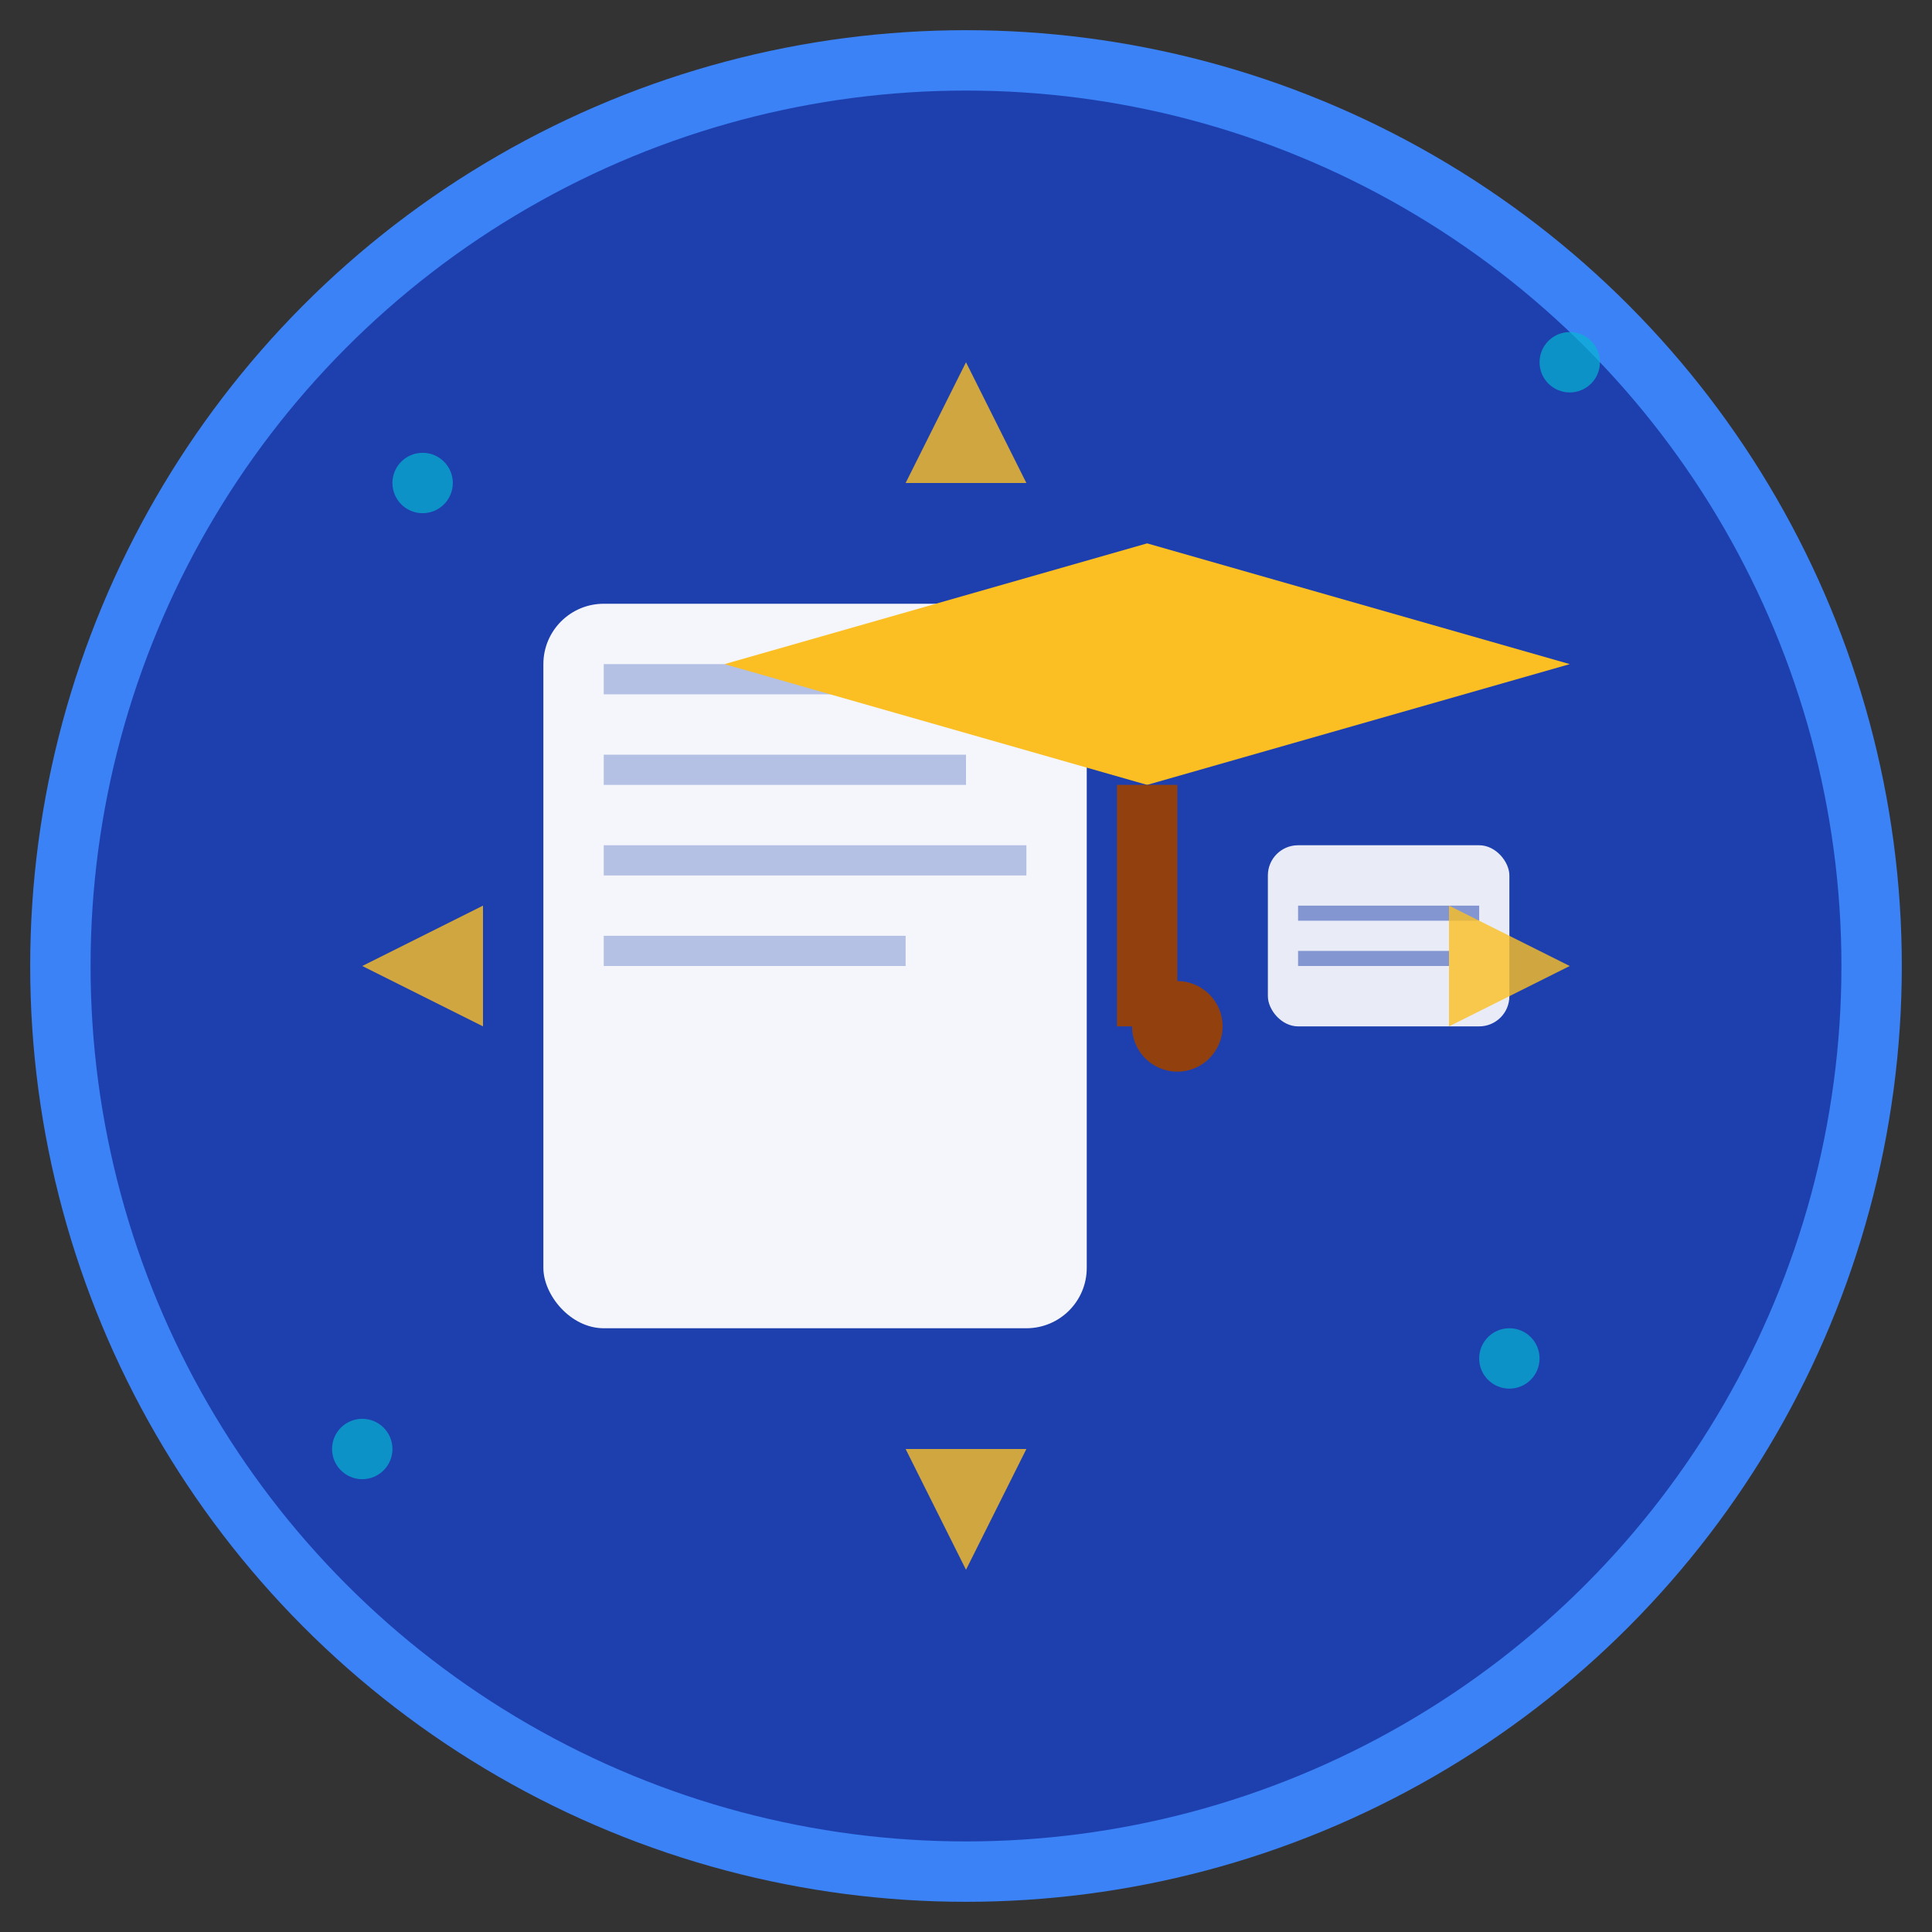 <svg xmlns="http://www.w3.org/2000/svg" viewBox="0 0 64 64" width="64" height="64">
  <rect x="0" y="0" width="64" height="64" fill="#333333" stroke="none"/>
  <!-- Background Circle -->
  <circle cx="32" cy="32" r="30" fill="#1e40af" stroke="#3b82f6" stroke-width="2"/>
  
  <!-- Book Base -->
  <rect x="18" y="20" width="18" height="24" rx="2" fill="#ffffff" opacity="0.95"/>
  
  <!-- Book Pages -->
  <rect x="20" y="22" width="14" height="1" fill="#1e40af" opacity="0.3"/>
  <rect x="20" y="25" width="12" height="1" fill="#1e40af" opacity="0.3"/>
  <rect x="20" y="28" width="14" height="1" fill="#1e40af" opacity="0.3"/>
  <rect x="20" y="31" width="10" height="1" fill="#1e40af" opacity="0.3"/>
  
  <!-- Graduation Cap -->
  <polygon points="38,18 52,22 38,26 24,22" fill="#fbbf24"/>
  <rect x="37" y="26" width="2" height="8" fill="#92400e"/>
  <circle cx="39" cy="34" r="1.5" fill="#92400e"/>
  
  <!-- Academic Symbol (Diploma) -->
  <rect x="42" y="28" width="8" height="6" rx="1" fill="#ffffff" opacity="0.9"/>
  <rect x="43" y="30" width="6" height="0.5" fill="#1e40af" opacity="0.5"/>
  <rect x="43" y="31.5" width="5" height="0.5" fill="#1e40af" opacity="0.5"/>
  
  <!-- Digital Elements (Binary dots) -->
  <circle cx="14" cy="16" r="1" fill="#06b6d4" opacity="0.7"/>
  <circle cx="50" cy="45" r="1" fill="#06b6d4" opacity="0.7"/>
  <circle cx="12" cy="48" r="1" fill="#06b6d4" opacity="0.7"/>
  <circle cx="52" cy="12" r="1" fill="#06b6d4" opacity="0.7"/>
  
  <!-- Knowledge Ray -->
  <path d="M32 12 L34 16 L30 16 Z" fill="#fbbf24" opacity="0.8"/>
  <path d="M32 52 L34 48 L30 48 Z" fill="#fbbf24" opacity="0.8"/>
  <path d="M12 32 L16 34 L16 30 Z" fill="#fbbf24" opacity="0.8"/>
  <path d="M52 32 L48 34 L48 30 Z" fill="#fbbf24" opacity="0.8"/>
</svg>